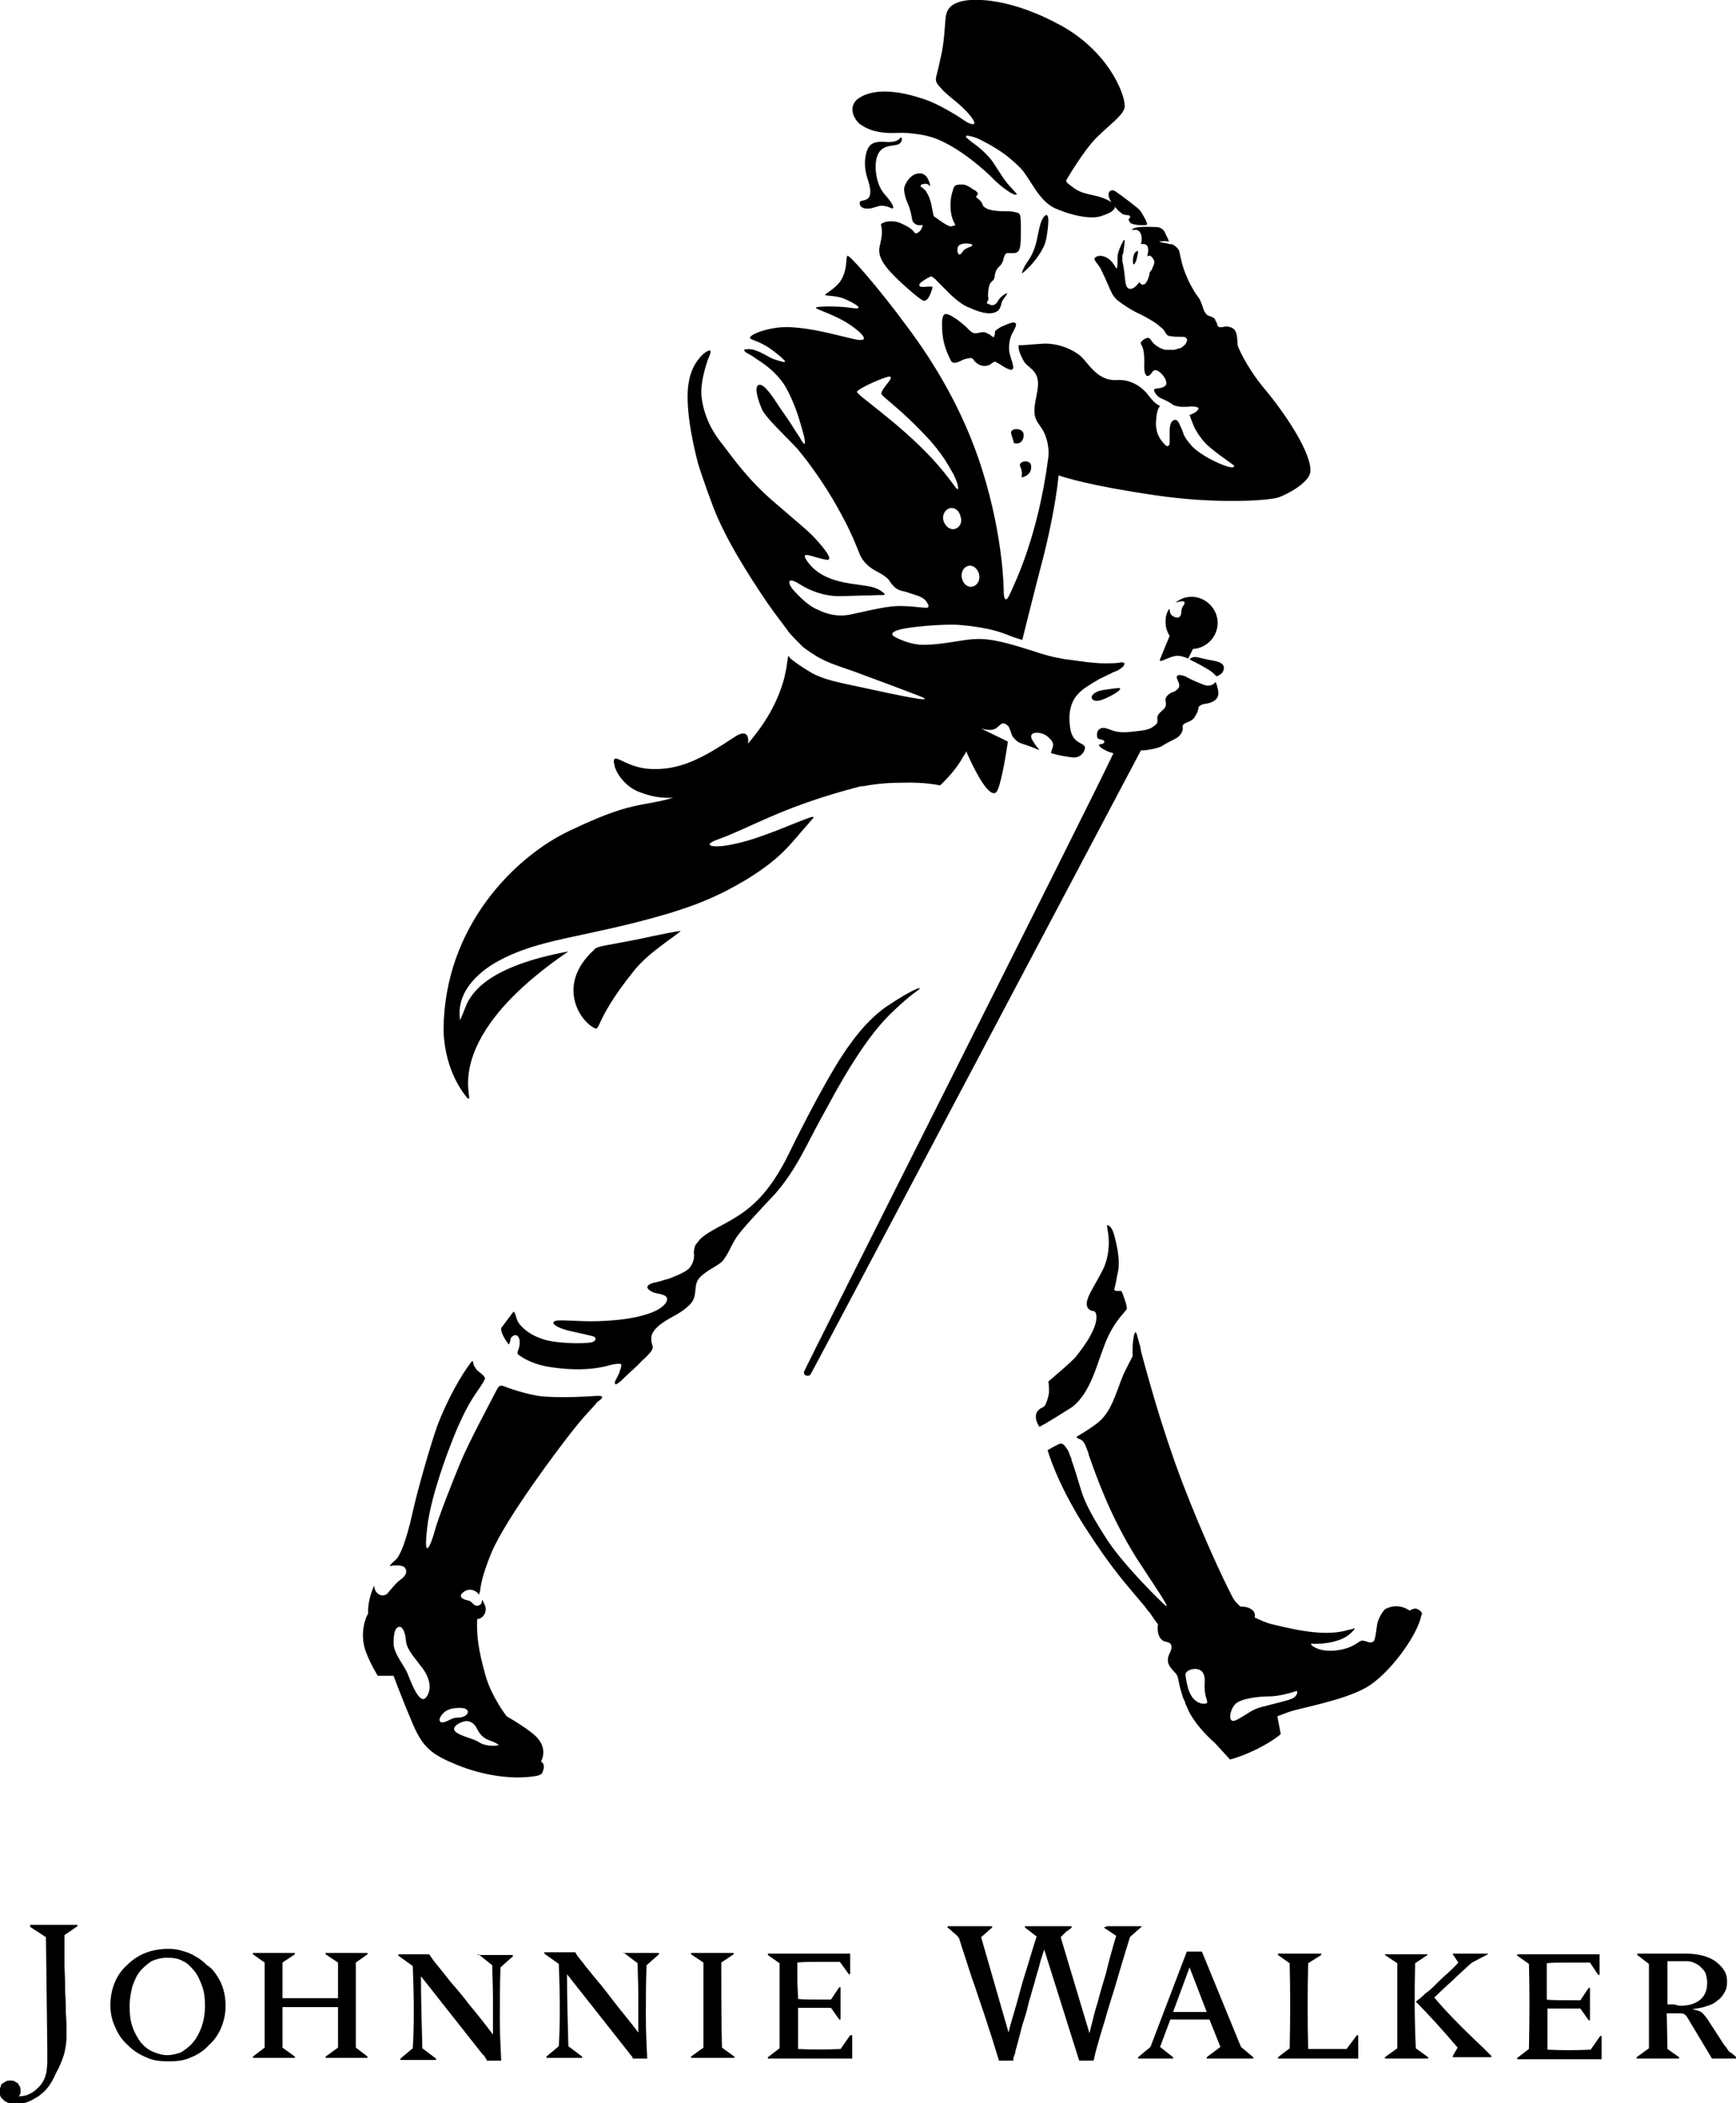 <?xml version="1.0" encoding="utf-8"?>
<!-- Generator: Adobe Illustrator 26.4.1, SVG Export Plug-In . SVG Version: 6.00 Build 0)  -->
<svg version="1.1" id="Layer_2_00000093162286154267352180000008804599108416859550_"
	 xmlns="http://www.w3.org/2000/svg" xmlns:xlink="http://www.w3.org/1999/xlink" x="0px" y="0px" viewBox="0 0 253.2 306.6"
	 style="enable-background:new 0 0 253.2 306.6;" xml:space="preserve">
<g id="word">
	<g>
		<path d="M90.9,284.7h5.2v0.2l-1.8,1.6c-0.1,2.6-0.1,5.1-0.1,7.3c0,2.3,0.1,4.4,0.2,6.3h-2.1c0-0.1-0.1-0.3-0.2-0.4
			c-0.2-0.2-0.3-0.4-0.4-0.5l-9-11.4c0,3.5,0.1,7,0.2,10.5l0,0l2,1.5v0.2h-5.2v-0.2l1.8-1.5c0.2-3.1,0.2-7,0-12l-2.1-1.5v-0.2h4.5
			c0.2,0.4,0.6,0.9,1.1,1.5c0.5,0.7,1.2,1.5,2,2.5c0.8,0.9,1.7,2.1,2.7,3.4c1,1.3,2.2,2.7,3.4,4.3c0-1.9,0-3.7,0-5.4
			c0-1.7-0.1-3.2-0.1-4.7l-2.1-1.6L90.9,284.7L90.9,284.7z M105.2,286.1l1.8-1.2v-0.2h-6.2v0.2l1.8,1.2c0,4.1,0,8.2,0,12.4l-1.8,1.3
			v0.2h6.3v-0.2l-1.8-1.3C105.2,294.5,105.2,290.5,105.2,286.1C105.2,286.1,105.2,286.1,105.2,286.1z M122.6,298.7
			c-2.2,0.1-4.2,0.1-6.2,0c0-2,0-4,0-6c1.2,0,2.7,0,4.8,0l1.2,1.7h0.2v-4.7h-0.2l-1.2,1.8c-2.7,0-4.3,0-4.8-0.1
			c0-0.9-0.1-1.7-0.1-2.6s0-1.7,0-2.7c0.9-0.1,2-0.1,3-0.1s2.1,0,3.2,0l1.3,1.8h0.2v-3h-12v0.2l1.7,1.2c0,3.6,0,7.7,0,12.4l-1.7,1.3
			v0.2h12.3v-3.4H124L122.6,298.7L122.6,298.7z M69.8,284.9l2,1.6c0,1.4,0.1,3,0.1,4.7c0,1.7,0,3.4,0,5.4c-1.2-1.6-2.3-3-3.4-4.3
			c-1-1.3-1.9-2.4-2.8-3.4c-0.8-1-1.4-1.8-2-2.5c-0.5-0.6-0.9-1.2-1.1-1.5h-4.5v0.2l2.1,1.5c0.2,4.9,0.2,8.9,0,12l-1.8,1.5v0.2h5.2
			v-0.2l-2-1.5h0c-0.1-3.6-0.2-7.1-0.2-10.5l9,11.4c0.2,0.1,0.3,0.3,0.4,0.5c0.1,0.1,0.2,0.3,0.2,0.4h2.1c-0.1-2-0.2-4.1-0.2-6.3
			c0-2.2,0-4.7,0.1-7.3l1.8-1.6v-0.2h-5.2L69.8,284.9L69.8,284.9z M161,281c0.3,0.2,0.6,0.4,0.9,0.6c0.3,0.2,0.6,0.4,0.9,0.6
			c-0.6,2-1.1,3.8-1.5,5.5c-0.5,1.6-0.9,3-1.2,4.2c-0.4,1.2-0.6,2.1-0.8,2.9c-0.2,0.7-0.3,1.3-0.4,1.6l-4.2-14
			c0.3-0.3,0.6-0.6,0.8-0.8c0.3-0.2,0.6-0.4,0.8-0.6v-0.2h-6.8v0.2l1.7,1.3c-0.5,1.5-0.9,2.9-1.3,4.2c-0.4,1.3-0.8,2.5-1.1,3.7
			c-0.3,1.1-0.6,2.2-0.9,3.2c-0.3,1-0.6,2-0.8,2.9l-4-13.9l1.6-1.4v-0.2h-6.5v0.2c0.3,0.2,0.5,0.4,0.7,0.6c0.2,0.1,0.3,0.3,0.5,0.4
			c0.1,0.1,0.2,0.2,0.3,0.3c0.1,0.1,0.1,0.2,0.2,0.3c0.2,0.7,0.5,1.6,0.9,2.8c0.4,1.2,0.8,2.6,1.4,4.2c0.5,1.6,1.1,3.2,1.7,5.1
			c0.6,1.8,1.2,3.7,1.8,5.7h2.1c0-0.1,0-0.2,0-0.2c0-0.1,0-0.3,0.1-0.4c0-0.1,0.1-0.3,0.1-0.4c0.1-0.1,0.1-0.2,0.1-0.4
			c0.2-0.7,0.4-1.4,0.6-2.2c0.2-0.8,0.4-1.6,0.7-2.5s0.5-1.7,0.7-2.6c0.3-0.9,0.5-1.8,0.8-2.7c0.2-0.9,0.5-1.7,0.7-2.5
			c0.2-0.9,0.5-1.6,0.7-2.3l5.1,16.2h2.1c0.1-0.3,0.2-1,0.5-2c0.3-1,0.6-2.2,1.1-3.7c0.4-1.5,1-3.3,1.6-5.3c0.6-2.1,1.3-4.4,2.1-7
			c0.4-0.4,0.8-0.7,1.1-1c0.3-0.2,0.4-0.4,0.6-0.5v-0.1h-5L161,281L161,281z M4.4,280.9l2.3,1.5l0.2,16.4c0,0.7,0,1.2,0,1.8
			c0,0.5-0.1,1-0.1,1.4c-0.1,0.4-0.2,0.8-0.4,1.2c-0.2,0.4-0.4,0.7-0.7,1c-0.4,0.4-0.8,0.8-1.3,1c-0.5,0.3-1.1,0.4-1.7,0.4
			c0.1-0.1,0.1-0.1,0.2-0.2c0-0.1,0.1-0.2,0.1-0.3c0-0.1,0-0.2,0-0.4c0-0.1,0-0.3-0.1-0.5c-0.1-0.2-0.2-0.3-0.3-0.5
			c-0.2-0.1-0.3-0.2-0.5-0.3c-0.2-0.1-0.4-0.1-0.6-0.1c-0.2,0-0.4,0-0.6,0.1c-0.2,0.1-0.3,0.2-0.5,0.3c-0.2,0.1-0.3,0.3-0.3,0.5
			c-0.1,0.2-0.2,0.4-0.2,0.6c0,0.4,0.1,0.6,0.2,0.9c0.2,0.3,0.4,0.4,0.6,0.6c0.2,0.1,0.5,0.3,0.8,0.3c0.3,0.1,0.6,0.1,0.9,0.1
			c0.6,0,1.2-0.1,1.7-0.3c0.5-0.2,1-0.5,1.5-0.8c0.5-0.4,0.9-0.7,1.3-1.2c0.4-0.5,0.7-1,1-1.6c0.2-0.5,0.5-1,0.7-1.4
			c0.2-0.5,0.4-0.9,0.6-1.5c0.2-0.5,0.3-1.1,0.4-1.7c0.1-0.6,0.1-1.3,0.1-2.1c0-0.8,0-1.7-0.1-2.6c0-0.9,0-1.9-0.1-3
			c0-1.1,0-2.3-0.1-3.7c0-1.4,0-2.9,0-4.7l1.9-1.3v-0.2H4.4L4.4,280.9L4.4,280.9z M29.4,295.5c0.3-0.9,0.5-1.9,0.5-3.1
			c0-1-0.1-2-0.4-2.8s-0.6-1.6-1.1-2.2c-0.5-0.6-1-1.2-1.7-1.5c-0.7-0.4-1.4-0.5-2.3-0.5s-1.6,0.2-2.3,0.5c-0.6,0.4-1.2,0.9-1.7,1.5
			c-0.5,0.6-0.8,1.4-1.1,2.2c-0.2,0.9-0.4,1.8-0.4,2.8c0,1.1,0.1,2.1,0.4,3c0.3,0.9,0.7,1.6,1.2,2.3c0.5,0.6,1.1,1.1,1.8,1.4
			c0.7,0.3,1.4,0.5,2.1,0.5c0.7,0,1.4-0.2,2-0.4c0.6-0.4,1.2-0.8,1.7-1.4C28.7,297.1,29.1,296.3,29.4,295.5L29.4,295.5L29.4,295.5z
			 M31.7,288.1c0.4,0.6,0.7,1.3,0.9,2c0.2,0.7,0.3,1.5,0.3,2.3c0,1.1-0.2,2.1-0.6,3.1c-0.4,1-1,1.9-1.8,2.6
			c-0.7,0.8-1.6,1.4-2.6,1.8c-1,0.5-2.1,0.6-3.3,0.6s-2.3-0.1-3.3-0.6c-1-0.4-1.9-1-2.7-1.8c-0.8-0.7-1.4-1.6-1.8-2.6
			c-0.5-1-0.7-2.1-0.7-3.2s0.2-2.2,0.6-3.2c0.4-1,1-1.9,1.8-2.6c0.8-0.8,1.7-1.4,2.7-1.8c1-0.4,2.2-0.6,3.4-0.6c0.7,0,1.4,0.1,2,0.3
			c0.7,0.2,1.3,0.4,1.9,0.8c0.6,0.3,1.2,0.8,1.7,1.3C30.9,286.9,31.3,287.5,31.7,288.1L31.7,288.1L31.7,288.1z M47.5,284.9l1.8,1.2
			v5.2c-2.7,0-5.4,0-8.1,0v-5.2l1.8-1.2v-0.2h-6.1v0.2l1.7,1.2v12.4l-1.7,1.3v0.2H43v-0.2l-1.8-1.3v-5.9c2.7,0,5.3,0,8.1,0v5.9
			l-1.8,1.3v0.2h6.1v-0.2l-1.7-1.3c0-3.9,0-8,0-12.4l1.7-1.2v-0.2h-6.1V284.9z M176,293.3l-2.5-6.5l-2.4,6.5H176z M181,298.4
			l1.8,1.5v0.2H176v-0.2l2-1.5l-1.6-4c-1.8,0-3.7,0-5.7,0l-1.5,4l1.9,1.5v0.2H166v-0.2l1.8-1.5l5.3-13.9h2.2L181,298.4L181,298.4z
			 M232,298.8c-2.2,0.1-4.3,0.1-6.3,0c0-2,0-4,0-6c1.1,0,2.7,0,4.8,0l1.2,1.7h0.2v-4.7h-0.2l-1.2,1.8c-2.7,0-4.3,0-4.9-0.1
			c0-0.9,0-1.7,0-2.6c0-0.9,0-1.7,0-2.7c0.9-0.1,1.9-0.1,3-0.1s2.1,0,3.3,0l1.2,1.8h0.2v-3h-12v0.2l1.7,1.2c0.1,3.5,0.1,7.7,0,12.4
			l-1.7,1.3v0.2h12.3v-3.4h-0.2L232,298.8L232,298.8z M245,292.4c1.3,0,2.3-0.3,3-0.9c0.7-0.6,1-1.4,1-2.5c0-0.4-0.1-0.8-0.2-1.2
			c-0.1-0.4-0.4-0.7-0.7-1c-0.3-0.3-0.6-0.5-1.1-0.7c-0.4-0.2-0.9-0.2-1.4-0.2h-0.4c-0.2,0-0.4,0-0.6,0c-0.2,0-0.5,0-0.7,0
			c-0.2,0-0.5,0-0.7,0l0,6.3c0.1,0,0.2,0,0.4,0c0.1,0,0.3,0,0.5,0L245,292.4L245,292.4z M252.9,299.6c0.1,0.1,0.3,0.2,0.3,0.3v0.2
			h-3.5l-3.6-6c-0.1-0.2-0.3-0.4-0.5-0.5c-0.2-0.1-0.4-0.1-0.8-0.1h-0.7c-0.3,0-0.6,0-1,0l0.1,5.2l1.7,1.2v0.2h-6.2v-0.2l1.8-1.3
			v-12.3l-1.7-1.3v-0.2h7.1c0.9,0,1.7,0.1,2.5,0.3c0.7,0.2,1.4,0.5,1.9,0.9c0.5,0.4,0.9,0.8,1.2,1.3c0.3,0.5,0.4,1,0.4,1.6
			s-0.1,1.1-0.4,1.6c-0.3,0.5-0.6,0.9-1.1,1.2c-0.4,0.4-1,0.6-1.6,0.8c-0.6,0.2-1.3,0.3-2,0.4c0.5,0.1,0.9,0.2,1.3,0.4
			c0.3,0.2,0.6,0.6,0.9,1l2.4,3.7c0.1,0.1,0.2,0.3,0.4,0.5c0.1,0.2,0.3,0.4,0.4,0.6C252.6,299.3,252.8,299.5,252.9,299.6
			L252.9,299.6L252.9,299.6z M209.2,291.2c1.3-1.3,2.5-2.3,3.4-3.2c0.9-0.8,1.6-1.5,2.1-1.9l2.3-1.2v-0.1h-5.1v0.1l0.8,1.2
			c-0.5,0.6-1.1,1.1-1.6,1.6c-0.6,0.5-1.1,1-1.6,1.5c-0.5,0.5-1,1-1.6,1.4c-0.5,0.5-1,0.9-1.4,1.2c1.8,1.8,3.8,4,6.1,6.7l-0.7,1.2
			v0.2h5.6v-0.2l-1.2-1.2C212.9,295.3,210.6,292.9,209.2,291.2L209.2,291.2L209.2,291.2z M206.4,286.2l1.8-1.2v-0.1H202v0.1l1.8,1.2
			c0,4.1,0,8.2,0,12.4l-1.8,1.3v0.2h6.3v-0.2l-1.8-1.3C206.3,294.4,206.3,290.3,206.4,286.2L206.4,286.2L206.4,286.2z M196.4,298.7
			h-3c-1,0-1.8,0-2.6,0c-0.1-4.2-0.1-8.3,0-12.5l1.9-1.2v-0.2h-6.3v0.2l1.7,1.2c0.1,4.1,0.1,8.2,0,12.4l-1.7,1.3v0.2h11.7v-3.4h-0.2
			L196.4,298.7L196.4,298.7z"/>
		<g>
			<path d="M144.8,49.1c-0.2-0.1-0.3-0.2-0.4-0.3c-0.2-0.1-0.4-0.2-0.6-0.3c-0.7-0.3-1.4,0.4-2.1-0.1c-0.4-0.3-0.8-0.8-1.2-1.1
				c-0.4-0.3-0.8-0.7-1.2-0.9c-0.3-0.2-1.4-1-1.7-0.4c-0.2,0.4-0.2,0.8-0.2,1.3c0,0.5,0,1.1,0.1,1.6c0.1,1.2,0.6,2.5,1.1,3.5v0
				c0.4,1,1.4,0.2,2,0c0.3-0.1,0.7-0.2,1-0.2c0.2,0,0.4,0.2,0.5,0.4c0.2,0.2,0.5,0.5,0.8,0.6c0.4,0.2,0.9,0.2,1.4,0
				c0.2-0.1,0.4-0.3,0.6-0.4c0.2-0.1,0.2-0.1,0.4,0c0.6,0.3,1.2,0.8,1.8,1c0.2,0.1,0.4,0.2,0.6,0c0.2-0.2,0-0.6,0-0.8
				c-0.2-0.6-0.4-1.2-0.5-1.8c-0.1-1,0.1-2.1,0.6-2.9c0.1-0.2,0.6-1,0.3-1.2c-0.2-0.2-0.8,0-1,0.1c-0.8,0.3-1.3,0.5-1.9,1
				c-0.1,0.1-0.1,0.3-0.1,0.6C145,48.7,145.1,49.3,144.8,49.1 M86.9,203.5c0,0-5.3,0.4-8.4,0c-2.2-0.4-4.2-1.1-4.7-1.3
				c-0.6-0.2-0.9-0.5-1.4,0.5c-0.6,1.2-4,7.5-5.2,10.4c-1.2,2.9-3.3,8.2-3.8,10.1c-0.5,1.9-1.7,4.7-1.1-0.4c0.5-5.1,4-13.9,4.9-15.7
				c1.7-3.7,2.8-4.6,3.5-6c0.2-0.4-0.6-0.9-0.8-1.1c-0.2-0.1-0.4-0.3-0.7-0.8c-0.3-0.5-0.1-1.1-0.5-0.6c-1.4,1.8-3.5,5.5-4.9,9.2
				c-1,2.8-2.9,9.4-3.6,12.6c-0.5,2.3-1,3.9-1.4,5c-0.3,0.8-0.7,1.6-1,1.9c-0.2,0.2-0.6,0.5-0.9,0.9c0,0-0.1,0.1,0,0.1
				c0.8-0.2,1.9-0.1,2.1,0.2c0.4,0.4,0.4,1.1-0.6,1.8c-0.6,0.4-1.2,1.2-1.9,2c-0.6,0.6-1.8,0.2-1.9-1c0-0.1-0.1-0.1-0.1,0
				c-1,2.4-0.8,3.9-0.8,3.9l-0.2,0.4c0,0-1.2,2.4-0.1,5.3c0.7,1.8,1.7,3.4,1.7,3.4l2.3,0c0,0,1.3,3.5,2.8,7c1.5,3.5,2.8,4.5,6.5,6
				c3.9,1.6,7.6,1.9,9.5,1.8c2-0.1,2.8-0.3,2.9-0.7c0.6-1.3-0.2-1.6-0.2-1.6s1-1.6-0.4-3.3c-0.9-1.2-4.6-3.3-4.6-3.3s-2.2-2.8-3.1-6
				c-1-3.6-1.3-5.6-1.2-8.1c0-0.1,0.1-0.1,0.2-0.1c0.8-0.2,1.2-1.1,1-1.8c-0.1-0.3-0.3-0.6-0.4-0.9c-0.1-0.1-0.1,0-0.1,0
				c0,0.3-0.1,0.6-0.4,0.7c-0.8,0.4-0.9-0.6-1.7-0.7c-1-0.2-1.3-0.7-0.6-1.2c0.1-0.1,0.8-0.6,1.6-0.2c0.2,0.1,0.5,0.3,0.6,0.5
				c0,0,0.1,0.1,0.1,0c0-0.1,0-0.2,0.1-0.3c0.1-0.9,0.3-2.4,1.7-5.8c2.2-5.1,9.6-14.9,11.4-17.2c2.4-3.1,3.6-4.1,4-4.7
				C87.8,203.9,88.4,203.4,86.9,203.5 M62.1,247.5c-0.9,1-2.1-2.1-2.6-3.4c-0.5-1.3-2.1-3-2.1-4.6c0-1.7,0.4-2.1,0.4-2.1
				c0.8-0.8,1.3,0.5,1.4,1.7c0.1,1.3,1,2.2,2.2,3.8C62.7,244.5,63.1,246.3,62.1,247.5 M69.4,251.7c0.2,0.4,0.6,1.2,1.2,1.6
				c0.4,0.3,1,0.5,1.3,0.6c0.2,0.1,0.9,0.4,0.8,0.5c-0.1,0.1-0.8,0.1-0.9,0.1c-0.4,0-1.3-0.1-1.9-0.5c-0.9-0.6-2.5-0.8-3.4-1.5
				s0.7-1.6,1.6-1.6C68.9,250.9,69.4,251.7,69.4,251.7 M66.7,250.4c-0.9,0-1.3,0.6-2.2,0.7c-0.4,0-0.7-0.5,0.2-1.4
				c0.9-0.9,2.6-0.7,2.8-0.7C68.8,249.2,68.3,250.4,66.7,250.4 M151.8,32.5c-0.2,0.6-0.4,1.6-0.6,2.6c-0.5,2.1-1.2,2.8-1.7,3.6
				c-0.5,1-0.5,1.2-0.4,1.1c-0.1,0.2,2.1-1.6,3.2-4c0.3-0.7,0.4-1.5,0.5-2.3c0.4-3.1-0.5-2-0.6-1.8
				C151.9,32.1,151.8,32.5,151.8,32.5 M160.9,196.6c1.3-3.7,3-5.1,3.4-5.7c0.2-0.3-0.3-1.6-0.6-2.4c-0.1-0.2-0.1-0.3-0.2-0.3
				c0,0-0.4,0-0.4,0c-0.2,0-0.5,0-0.6-0.2c0.3-1,0.4-2,0.6-2.8c0.2-1.2,0-2.9-0.5-4.8c-0.3-1.2-0.6-1.6-1-1.8
				c-0.3-0.1,0,0.6,0.1,1.9s-0.1,3.2-0.9,4.7c-0.8,1.6-1.8,3.1-2.1,4c-0.4,0.9-0.2,1.7,0.6,1.9c0,0,0,0,0,0c0.3,0,0.5,0.1,0.6,0.6
				c0.1,0.8-0.1,2.5-3,6.1c-0.8,0.9-2.5,2.3-4,3.6c0.1,0.4,0.1,0.9,0.1,1.6c-0.1,0.8-0.5,1.9-0.7,2c-0.2,0.2-0.3,0.2-0.5,0.3
				c-1.5,0.9-0.2,2.7-0.2,2.7s0.9-0.4,4.8-2.9C159,203.1,160,198.9,160.9,196.6 M206.5,234.5c-0.5,0-0.9,0.3-0.9,0.3
				s-1.6-1.3-3.6-0.2c-0.3,0.3-0.8,1-1.1,2c-0.2,1.1-0.3,2.6-0.6,2.7c-0.1,0.1-0.3,0.2-0.7,0.1c-1.3-0.5-1.1-0.1-2.1,0.4
				c-1.1,0.7-4.2,1.4-6,0.2c-0.1,0-0.4-0.4-0.2-0.4c0.5,0.1,4,0.1,5.7-1.5c0.3-0.3,0.4-0.4,0.5-0.5c0-0.1,0.2-0.3-0.1-0.2
				c-0.1,0.1-0.3,0.1-0.7,0.2c-3,0.9-6.6,0.3-11.1-0.8c-0.9-0.2-1.7-0.6-2.6-1c0.1-0.4,0-0.9-0.5-1.2c-0.4-0.3-1-0.4-1.6-0.4
				c-0.4-0.4-0.8-0.7-1.2-1.5c-1.4-2.7-4.3-8.9-7.3-16.7c-3.1-8.2-5.1-15.8-5.9-18.7l0,0c0,0-0.1-0.4-0.2-1c0-0.2-0.1-0.3-0.1-0.3
				l0,0c-0.1-0.5-0.3-1.1-0.4-1.5c0-0.1-0.1-0.2-0.1-0.2c-0.3-0.5-0.6,1.7-0.5,3.4c-0.4,0.8-0.9,1.7-1.4,2.8c-1.1,2.7-1.7,5.4-3.8,7
				c-1.6,1.2-2.6,1.7-2.9,1.9c-0.2,0.2,0.1,0.3,0.4,0.4c0.2,0.1,0.4,0.2,0.6,0.5c0.2,0.3,0.4,0.9,0.6,1.4c0,0.1,0.1,0.2,0.1,0.4
				c1.1,3.1,3.1,8.9,7,15.1c2.4,3.7,5.4,8,4,6.7c-2.7-2.6-6.4-6.5-8.3-9.4c-3-4.6-3.5-6.3-3.8-7.2c-0.6-2-1.1-3.6-1.4-4.4
				c0-0.1-0.1-0.5-0.2-0.6c-0.1-0.3-0.2-0.6-0.3-0.8c-0.5-0.8-0.8-1.2-1.3-1c-0.5,0.2-1.7,0.9-1.7,0.9s1.2,4.5,5.3,11
				c4.1,6.4,6.2,8.6,8.8,11.7c0.3,0.4,0.5,0.7,0.8,1c0.4,0.6,0.8,1.2,1.2,1.7c-0.1,0.5-0.1,1.5,0.4,2.1c0.2,0.2,0.3,0.3,0.6,0.4
				c0.3,0.1,1.4,0.1,0.8,1.5c-0.1,0.2-0.2,0.4-0.3,0.7c-0.1,0.4-0.1,0.8,0.1,1.2c0.3,0.7,1.1,1.2,1.2,1.6c0.2,0.4,0.2,1.2,0.7,2.7
				c0.1,0.4,0.2,0.7,0.4,1c0.1,0.5,0.4,1,0.6,1.5c1.3,2.5,3.8,4.6,3.8,4.6l2.2,2.4c0,0,1.4-0.3,3.9-1.5c2.4-1.2,3.5-2.2,3.5-2.2
				l-0.5-2.6l1.6-0.6c1.6-0.6,7.7-1.6,11.2-3.5s7.7-7.8,8.2-10.6C207.7,235,206.7,234.5,206.5,234.5 M176,248.3
				c-0.4,0.2-1.8,0.1-2.5-1.6c-0.3-0.6-0.5-1.8-0.6-2.5c-0.1-0.7,1.4-1.2,2.2-0.7c0.8,0.5,0.6,1.9,0.6,1.9
				C175.6,247.5,176.3,248,176,248.3 M188.5,247.6c-0.9,0.4-2.9,0.8-3.9,1.1c-1.9,0.4-2.2,0.9-4,1.9c-1.8,1.1-1.2-1.5-0.4-2.2
				c0.8-0.8,3.4-1.1,4.9-1.1s3.5-0.6,4-0.8C189.3,246.5,189.3,247.2,188.5,247.6 M171.8,95.6c0.6,0,1.5,0.4,1.5,0.4l0.7-1.4
				c2-0.1,3.6-1.8,3.6-3.8s-1.7-3.8-3.8-3.8c-0.9,0-1.6,0.3-2.3,0.8c-0.1,0.1-0.1,0.1,0.1,0c0.4-0.1,0.9-0.2,1.1-0.1l0,0
				c0.3,0.4-0.4,0.6-0.4,1.5c0,0.3-0.1,0.7-0.4,0.8c-0.3,0.1-0.8-0.1-1-0.3c-0.2-0.2-0.3-0.5-0.3-0.8c0-0.2-0.1-0.1-0.1-0.1
				c-0.4,0.6-0.5,1.2-0.5,1.9s0.2,1.4,0.6,2c-0.5,1.2-1.3,3.1-1.4,3.4C168.9,96.9,170.5,95.6,171.8,95.6 M176.8,98
				c0.2,0.2,0.5,0.4,0.6,0.6c0.6-0.2,1-0.5,1.1-1.1c0.1-0.6-0.4-1-1.6-1.2s-1.8-0.4-2.3-0.5c-0.5-0.1-0.9,0.1-1.1,0.3
				c0.1,0.1,0.2,0.1,0.3,0.2C174.1,96.4,176.2,97.5,176.8,98 M129.1,148.6c1.5-1.6,3.7-3.5,4.6-4.1c1.3-0.9-0.2-0.6-4.5,2.3
				c-1.4,1-3.2,2.6-5.2,5.4c-2.8,3.7-7.4,12.8-8.9,15.9c-1.2,2.5-3,5.5-5.4,7.6c-2.6,2.3-5.6,3.3-7.2,4.6c-0.2,0.2-0.4,0.3-0.5,0.5
				c-0.2,0.2-0.3,0.4-0.5,0.6c-0.2,0.3-0.3,0.9-0.3,1.2c0.1,0.7,0,1.4-0.6,2.2c-0.3,0.4-1.2,0.9-3,1.6c-0.1,0-0.3,0.1-0.4,0.1
				c-0.3,0.1-1.3,0.4-1.4,0.4c-1.2,0.2-1.9,0.7-0.9,1.3c0.3,0.2,0.6,0.3,1.2,0.4c0.9,0.2,1.2,0.4,1.2,0.8c0,0.5-0.7,1.5-3,2.2
				c-3.7,1.2-9.1,1-9.1,1c-2.7-0.1-4-0.2-4.3,0c-0.4,0.2-0.2,0.7,1.4,1.2c0.9,0.3,3.1,0.7,4.2,1c0.6,0.2,0.4,0.8-0.3,0.9
				c-1.2,0.2-5,0.2-7.1-0.5c0,0-0.8-0.3-1.2-0.5c-1.2-0.6-2.1-1.5-2.4-2.1c-0.2-0.4-0.3-1.2-0.6-1.4l-1.8,2.4c0,0-0.2,0.7,1.1,2.4
				c0.2-0.2,0.2-0.6,0.3-0.9c0.2-0.4,0.8-0.7,1.1-0.2c0.3,0.4,0.2,1.1,0.1,1.6c-0.1,0.3-0.2,0.4-0.2,0.7c0,0.1,0,0.1,0,0.2
				c0.9,0.7,2.2,1.4,4.2,1.8c5.2,0.9,8.3,0.1,9.3-0.2c0.3-0.1,1.5-0.3,1.6-0.1c0.1,0.3-0.2,0.9-0.3,1.3c-0.3,0.6-0.4,0.8-0.6,1.2
				c-0.1,0.4,0.1,0.4,0.2,0.4c0.5-0.3,0.8-0.6,1.3-1.1c0.4-0.4,1.9-1.7,2.2-2.1c1.2-1.1,1.9-1.8,1.8-2.3c0-0.1-0.1-0.2-0.1-0.4
				c-0.1-0.2-0.1-0.4-0.1-0.6c-0.1-0.8,0.4-1.6,1.7-2.5c1.3-0.9,2.6-1.3,3.9-2.6c1.3-1.3,0.4-2.7,1.4-3.9c1.1-1.2,2.9-1.8,3.5-2.6
				c1-1.4,0.9-1.7,1.9-3.3c0.7-1.1,3.8-4.4,5.6-6.3c3.4-3.9,4.6-7.3,7.6-12.6C123.7,155.7,126.5,151.4,129.1,148.6 M86.8,138.3
				c-0.1,0.1-0.2,0.2-0.3,0.3c-5.2,4.9-2.1,9.9-0.1,11.1c1.4,0.9-0.1-0.5,6-8.1c2.1-2.7,6.1-5.1,6.9-5.9c-0.8,0.1-2.9,0.5-6.1,1.2
				C88.7,137.8,87.3,137.9,86.8,138.3 M169.4,108.8c1.1-0.7,1.5-0.8,2.2-1.2c0.5-0.3,1-1,0.9-1.5c-0.1-0.5,0.2-0.6,0.9-0.9
				c0.7-0.3,0.8-0.6,1.1-1.1s0.3-1,0.3-1s0.2-0.4,1-0.5c0.8-0.1,1.9-0.5,1.9-1.5c0-0.7-0.3-1.5-0.4-1.7l0-0.1v0c0,0,0,0,0,0.1
				c-0.2,0.3-0.8,0.8-1.8,0.4c-1.3-0.5-2.1-0.9-2.6-1.2c-0.8-0.3-1.5-0.3-1.2,0.4s0.5,1.1,0,1.5c-0.2,0.2-0.5,0.4-0.7,0.4
				c-0.9,0.4-1.1,1-1,1.3s0.1,0.9-0.3,1.2c-0.4,0.4-1,0.8-0.9,1.4s-0.1,0.8-0.7,1.2c-0.6,0.4-1.3,0.5-3.3,0.7
				c-2.1,0.2-2.6-0.3-3.4-0.5c-0.8-0.3-1.4,0.2-1.4,0.8s0,0.7,0.6,0.8c0.6,0.1,0.7,0.6-0.1,0.7s0.8,1,1.5,1.2c0.1,0,0.3,0.1,0.4,0.1
				c-3.4,7.3-44.8,89.3-45.1,90.1c-0.1,0.3,0,0.5,0.2,0.6c0.2,0.1,0.5,0.1,0.7-0.1c0.4-0.6,48.2-91,48.2-91
				C167.3,109.4,168.8,109.1,169.4,108.8 M68.1,160c1.8,1.5-5.3-7.6,14.8-21.3c-11.9,2.2-14,6.1-14.8,7.6c-0.3,0.7-0.8,2.1-1,2.4
				c-0.7-4.6,3.6-7.5,5.4-8.5c6.3-3.5,12.6-3.4,24.9-7c0.7-0.2,3.4-1.1,3.9-1.3c3.1-1.2,4.9-2.1,7.6-3.7c5.2-3.2,6.4-5.2,8.8-7.9
				c0.3-0.3,0.5-0.6,0.8-0.9c0.5-0.6-0.4-0.2-1,0c-1.6,0.6-3.9,1.6-5.9,2.3c-1.9,0.7-3.3,1.1-4.8,1.4c-2.7,0.6-4.8,0.2-1.9-0.8
				c4.4-1.6,8.8-4.4,18.5-7.1c0.5-0.1,1-0.3,1.5-0.4c0.3-0.1,0.7-0.2,1.1-0.2c2.1-0.4,4-0.5,5.7-0.5c3.4-0.1,5.4,0.4,5.4,0.4
				s1.9-1.7,3.1-3.7c0.2-0.3,0.3-0.6,0.5-0.8c0.1-0.2,0.2-0.3,0.2-0.5c0,0.1,0.1,0.1,0.1,0.2c0.7,1.6,3.1,6.8,4.3,5.8
				c0.6-0.6,1.4-5.2,1.7-7.4c-1.7-0.8-4.1-2-3.9-1.9c0.4,0.1,1.7,0.5,2.4-0.2c0,0,0.1-0.1,0.1-0.1c0.2-0.2,0.4-0.3,0.5-0.4
				c0.3-0.1,0.6,0,0.9,0.3c0,0,0.1,0.1,0.1,0.1c0.1,0.2,0.2,0.4,0.3,0.7c0.1,0.3,0.2,0.7,0.4,0.9c0.9,1,0.6,0.6,3.2,1.6
				c0.2,0.1,0.4,0.2,0.6,0.2c-0.3-0.3-0.6-0.7-0.9-1.2c-1.1-1.6,1.1-1.5,2-0.8c1.5,1.2,0.7,1.6,0.6,2.5c1.4,0.4,2.3,0.5,3,0.6
				c1.3,0.2,1.8-0.8,1.9-1.1c0.4-1.2-1.7-0.5-2.1-3.1c-0.4-2.7,0.2-4.5,2-5.8c0,0,0.8-0.6,2.4-1.5c0.5-0.2,1.2-0.6,1.5-0.7
				c0.3-0.2,0.6-0.3,0.9-0.4c0.6-0.3,0.8-0.6,0.9-0.6c0.2-0.3,0.3-0.5,0.1-0.6c-0.1,0-0.3-0.1-0.6,0c-0.5,0.1-1.3,0.1-2.3,0.1
				c-0.8,0-1.7-0.1-2.7-0.2c-0.4-0.1-0.9-0.1-1.4-0.2c-0.6-0.1-0.8-0.1-1.6-0.2c-1.5-0.3-1.7-0.3-3.4-0.8c-2.2-0.7-4.6-1.5-6.7-1.9
				c-0.1,0-0.5-0.1-0.6-0.1c-1.8-0.3-3.3-0.1-5.1,0.2c-1.9,0.3-3.3,0.5-4.9,0.5c-0.8,0-1.8-0.2-2.6-0.5c-1.1-0.4-1.6-0.7-1.7-0.8
				c0,0-1.1-0.7,2.4-1.2c3-0.4,6-0.5,7.2-0.4c3.6,0.3,5.5,0.9,6.1,1.1c0.8,0.3,1.1,0.4,1.6,0.6c0.5,0.2,0.6,0.2,0.9,0.3
				c0.2,0.1,0.4,0.1,0.6,0.2c0.6-2.4,2.1-8.4,3-11.8c0.8-3.1,1.9-8.1,2.3-12.2c0.9,0.3,4.5,1.5,14.1,2.9c8.7,1.3,16.6,0.8,18,0.3
				s4.3-2.1,4.6-3.6c0.4-2.5-3.5-8.5-6.9-12.5c-1.8-2.2-3.1-4.6-3.6-5.8c-0.1-0.2-0.1-0.5-0.1-0.6c-0.1-1.3-0.1-2.3-1.6-2.4
				c-0.3,0-0.6,0.1-0.8,0.1c-0.3,0-0.5,0-0.6-0.5c0-0.1-0.1-0.2-0.1-0.3c0,0,0-0.1-0.1-0.1c-0.1-0.4-0.3-0.5-0.6-0.6
				c-0.1-0.1-0.3-0.1-0.5-0.2c-0.2-0.1-0.5-0.4-0.7-1c-0.1-0.4-0.4-1.1-0.4-1.1c-0.2-0.5-0.6-0.9-0.9-1.4c-0.3-0.5-0.7-1.2-1-1.9
				c-0.9-2-1-3.2-1.2-4c-0.2-0.5-0.8-0.9-1.1-1c-0.2,0-0.4,0-0.6-0.1c-0.8-0.1-1.4-0.3-1.2-0.3c0.2,0,0.8-0.1,1.4,0
				c-0.1-0.3-0.3-0.7-0.5-1.1c-0.3-0.8-0.9-1-1.4-1c-0.5,0-3.2-0.2-3.5,0.4c0,0,0,0.1-0.1,0.1c0.1-0.1,0.3-0.1,0.6-0.1
				c0.5,0,0.8,0.4,0.9,1c0.1,0.6-0.1,1.1-0.1,1.1s0.8-0.2,1,0.4c0.2,0.6-0.1,1.4-0.1,1.4s0.4-0.4,0.8,0.2c0.1,0.1,0.1,0.2,0.2,0.3
				c0.1,0.3,0.1,0.5-0.1,0.9c-0.1,0.2-0.1,0.3-0.2,0.5c-0.1,0.2-0.2,0.2-0.3,0.4c-0.1,0.2,0,0.3-0.1,0.5c-0.1,0.3-0.2,0.7-0.5,1.1
				c-0.1,0.1-0.3,0.2-0.4,0.2c-0.4,0-0.5-0.4-0.5-0.4s-0.6,0.9-1.2,1c-0.5,0.1-0.7-0.3-0.8-0.7c-0.1-0.3-0.2-2.2-0.5-3.3
				c0-0.2,0-0.4,0-0.8c0,0,0-0.2,0.1-0.3c0,0,0.1-0.4,0.1-0.7c0.1-0.6,0.2-1.3,0.1-1.3c0,0,0,0-0.1,0c0,0-0.8,1.4-0.9,2.3
				c0,0.3,0,0.5,0,0.7c0,0.2,0,1-0.1,1.1c0,0-0.1,0-0.1,0c-0.2-0.3-0.4-0.7-0.7-1c-0.5-0.6-1.6-1.1-2.3-0.6
				c-0.5,0.3,0.3,0.9,0.7,1.6c0.4,0.8,0.8,1.7,1.2,2.6c0.4,0.9,0.5,1.3,1.2,2c0.7,0.6,2.4,1.7,3.4,2.1c1,0.5,2.4,1.3,3,1.9
				c0.1,0.1,0.3,0.2,0.5,0.5c0.2,0.3,0.3,0.5,0.4,0.6c0.1,0.1,0.3,0.2,0.5,0.2c0.5,0.1,1.1,0.1,1.6,0.1c0.3,0,0.5,0,0.6,0.1
				c0.4,0.2,0.2,0.6,0.1,0.8c-0.1,0.2-0.3,0.4-0.6,0.6c-0.1,0.1-0.3,0.2-0.5,0.2c-0.2,0.1-0.4,0.1-0.6,0.2c-0.4,0-0.7,0-1,0
				c-0.1,0-0.1,0-0.2,0c-0.3,0-0.5-0.1-0.7-0.2c-0.1,0-0.3-0.1-0.4-0.2c-0.6-0.3-1-0.8-1.1-1c0,0,0-0.1-0.1-0.1
				c-0.1-0.2-0.3-0.3-0.6-0.2c-0.3,0.1-0.9,0.5-0.8,0.8c0,0.1,0,0.1,0.1,0.2c0.4,0.7,0.4,1.8,0.4,2.8c-0.1,1,0.2,2.6,1.2,1.1
				c0.6-1,2.7,1.5,1.8,2.1c-0.9,0.6-2,0-1.4,1c0.6,1,1.3,0.7,2.7,1.8c0,0,0,0,0.1,0c0.1,0,0.2,0.1,0.3,0.1c0.2,0,0.4,0.1,0.6,0.1
				c0.1,0,0.2,0,0.2,0c0.2,0,0.5,0,0.8,0c0.8-0.1,1.3,0,1.5,0.1c0.2,0.1,0.1,0.3-0.2,0.6c-0.4,0.3-1,0.5-1,0.5s0.5,1.4,0.8,2
				c0.2,0.3,0.5,0.9,0.7,1.1c0.8,1.2,1.7,1.9,4.9,4.2c0.3,0.2,0,0.5-0.9,0.2c-1.3-0.4-3.8-1.6-5.1-2.9c-0.1-0.1-0.4-0.5-0.5-0.6
				c-0.4-0.5-0.7-0.9-0.9-1.6c-0.1-0.3-0.3-0.7-0.4-0.9c-0.1-0.3-0.3-0.6-0.4-0.7c-0.3-0.2-1-0.2-1.1,1.3c0,0.4,0,1,0,1.5
				c0,0.2,0,0.3,0,0.4c0,0.6-0.4,0.7-0.7,0.3c-0.7-0.7-1.2-1.5-1.3-2.8c0-0.1,0-0.4,0-0.5c0.1-1.1,0.2-1.9,0.6-2.3
				c-0.5-0.3-0.8-0.4-1.8-1.7c-1.3-1.6-3-2.2-4.5-2.1c-2.8,0.2-4.1-2.4-5.3-3.5c-0.9-0.8-3.1-1.9-5.4-1.8c-1.9,0.1-3.3,0.3-3.6,0.2
				c0,0-0.3,0.5,0.7,2.3c0.5,1,2.2,1.3,2.1,3.5c-0.1,2.1-1.2,4,0.1,5.7c0.1,0.1,0.1,0.2,0.2,0.3c0.8,1,1.4,2.8,1.2,4.6
				c-1.5,11.5-4.8,18.1-5.6,19.9c-0.8,1.8-0.9-0.1-0.9-0.1s0.1-7.8-3.2-18.2c-2.7-8.5-7-15.5-10.9-20.7c-4.2-5.7-8.5-10.6-8.7-10.3
				c-0.3,0.3,0.1,2.1-1.1,3.8c-0.6,0.8-1.7,1.5-2.1,1.8c-0.4,0.3,1.3,0.1,2.6,0.6c1.7,0.7,3.3,1.7,1.3,1.4c-1.9-0.3-5.5-0.3-5.3,0
				c0.3,0.3,3.1,1.1,5.2,2.6c1.3,0.9,3.2,2.6,0.2,1.9s-5.7-1.5-9-1.7c-3.3-0.2-6.7,1.3-5.9,1.7c0,0,0.1,0,0.2,0.1l0,0h0
				c0.2,0.1,1.2,0.4,2.3,1.1s2.6,2,2.5,2.1c0,0.1-0.2,0.1-0.5,0c-0.3-0.1-0.8-0.2-1.3-0.4c-1.1-0.5-2.4-1.5-3.7-1.4h0
				c-0.7,0-0.5,0.3,0,0.6c0.4,0.2,0.9,0.5,1.3,0.8c0.9,0.6,2.7,1.7,4.1,3.8c0.8,1.3,1.6,3.2,2.1,4.8c0.3,1,0.6,2,0.8,2.8
				c0.2,1.1,0.1,1.2-0.2,0.8c-0.2-0.2-0.4-0.7-0.7-1.1c-0.2-0.3-0.6-0.9-0.9-1.4c-0.5-0.8-1.1-1.6-1.7-2.5c-1-1.5-2.3-3.6-3.1-3.4
				s-0.1,2.4,0.5,3.7c0.7,1.3,3.3,3.7,4.6,5.1c0.3,0.3,0.6,0.6,0.8,0.9c0.2,0.2,0.3,0.4,0.5,0.6c1.5,1.9,3.5,4.8,4.9,7.3
				c1.8,3.2,2.4,4.6,3.4,7.1c0.2,0.5,0.8,1.6,2.3,2.4c2.3,1.2,1.9,1.5,2.5,2.1c0.5,0.6,1,0.8,2,1c0.3,0.1,1.2,0.4,1.2,0.4
				c1.4,0.4,1.7,0.9,1.9,1.3c0.2,0.3,0.2,0.6-0.2,0.6c-0.4,0-1.2-0.1-2.3-0.2c-1.7-0.1-2.7-0.1-5.1,0.4c-0.6,0.1-3.2,0.7-3.7,0.8
				c-1.6,0.3-3.1,0.1-4.9-0.8c-1.2-0.5-2.6-1.9-3.3-2.7c0,0,0,0,0,0c-0.8-0.8-1.3-2.3,0.9-0.9c1.4,0.9,3.3,1.6,5.2,1.7
				c0.3,0,0.5,0,0.8,0c1,0,2.8-0.1,4.2-0.1c1.4-0.1,2.1,0,2.1-0.1c0.1-0.1-0.1-0.3-0.3-0.4c-0.5-0.4-1.1-0.7-2.4-0.9
				c-2.4-0.4-6.6-0.5-8.7-3.8c-0.9-1.4,1.1-0.3,2.9,0c1.3,0.2-0.5-1.9-1.6-3.1c-1-1.1-2.4-2.2-6.1-5.4c-3.7-3.2-5.8-6.2-7.4-8.3
				c-1.9-2.3-2.9-4.8-3.1-7.3c-0.1-1.8,0.6-4.1,1-5.2c0.2-0.5,0.6-1.3,0.1-1.2c-0.5,0.2-1.1,0.6-1.9,1.8c0,0-0.7,1-1,2.6
				c-0.7,3.3,0.5,9,1.3,12c0,0.1,0.9,2.9,2.3,6.6c0.9,2.3,2.4,5.2,3.8,7.5c1.1,1.9,2.8,4.5,4.1,6.4c1.1,1.6,3,4,3,4.1
				c0.5,0.6,1.6,1.7,2.1,2.2c0.5,0.4,1.8,1.3,2.6,1.7c1.4,0.8,4.2,1.6,5.7,2.2c2.2,0.8,7.8,2.9,8.8,3.3c2.9,1.2-3.9-0.3-9-1.4
				c-2.8-0.6-5-1-6.8-2c-1.4-0.8-2.8-1.8-3.2-2.2c0,0-0.1-0.1-0.1-0.2c-0.1-0.1-0.2,0-0.2,0.3c0,0.2-0.1,0.5-0.2,1.4
				c-0.1,0.5-0.2,0.9-0.3,1.4c-0.8,3-2.3,6.1-5.3,9.6c0.2-1.3-0.4-2-1.9-1c-5.1,3.4-8.2,4.9-12.4,4.7c-3.2-0.2-4.9-2-5.2-1.4
				c-0.1,0.1-0.1,0.5,0,0.7c0.1,1.1,1.5,3.2,3.5,4c1.5,0.6,3.1,1,5.1,0.9c-4.9,1.4-5.9,0.4-15.1,4.8c-7.7,3.6-18.4,13.8-18.4,29.2
				C64.9,156.3,67.8,159.6,68.1,160 M139.3,77.1c-0.7,0.2-1.4-0.3-1.7-1.2c-0.2-0.8,0.2-1.6,0.9-1.8c0.7-0.2,1.4,0.3,1.6,1.2
				C140.4,76.1,140,76.9,139.3,77.1 M142.8,83.7c0.2,0.8-0.2,1.6-0.9,1.8c-0.7,0.2-1.4-0.3-1.6-1.2c-0.2-0.8,0.2-1.6,0.9-1.8
				S142.6,82.9,142.8,83.7 M125,57.1c0.2-0.5,4.1-2.2,4.7-2.2c1,0-1.5,2-1.1,2.6c0.2,0.4,2.9,2.3,6.2,5.8c2.9,3,3.8,5.1,4.3,5.9
				c0.3,0.6,0.8,1.8,0.6,2.1c-0.1,0.3-1.2-1.7-3.7-4.4C131,61.5,124.8,57.5,125,57.1 M165.8,37.7c0.1-0.5,0.3-1.1,0.1-1.1
				c0,0-0.3,0-0.5,0.5c-0.2,0.5-0.2,1.2-0.1,1.4C165.4,38.7,165.7,38.2,165.8,37.7"/>
			<path d="M148.7,31.2c0,0-0.1-0.1-0.1-0.1c-0.4-0.2-1.2-0.3-1.5-0.3c-0.1,0-0.3,0-0.4,0c-1.6,0-2.4-0.2-2.8-0.4
				c-0.1-0.1-0.2-0.1-0.3-0.2c-0.2-0.1-0.2-0.2-0.3-0.4c0-0.1-0.1-0.2-0.2-0.4c0,0-0.1-0.1-0.1-0.1c0,0,0,0,0,0
				c-0.2-0.2-0.4-0.4-0.6-0.5l0,0l0,0v0c0-0.1,0-0.1,0-0.2c0-0.1,0-0.1,0.1-0.1c0,0,0.1-0.1,0.1-0.1c0,0,0-0.1,0-0.1
				c0-0.1,0-0.2-0.1-0.3c-0.1-0.1-0.2-0.2-0.4-0.3c-0.2-0.1-0.5-0.3-0.6-0.4c-0.2-0.1-0.6-0.3-0.6-0.3c-0.2-0.1-0.6-0.1-0.6-0.1
				c-0.5,0-0.9,0-1.1,0.3c-0.1,0.1-0.2,0.4-0.2,0.5c-0.2,0.5-0.3,1.2-0.3,1.2c-0.3,2.5,0.5,3.6,0.6,3.8c0,0,0,0.1,0,0.1
				c0,0.1-0.2,0.1-0.6,0.2c-0.6,0-2.2-1.3-2.4-1.4c0,0-0.1-0.1-0.1-0.1c-0.1-0.2-0.1-0.5-0.3-1.3c0-0.2-0.2-1.1-0.5-1.7
				c-0.2-0.4-0.3-0.6-0.5-0.8c-0.1-0.1-0.1-0.1-0.2-0.2c-0.1-0.1-0.3-0.2-0.4-0.3c0,0-0.1-0.1,0-0.1c0,0,0,0,0-0.1
				c0.2-0.2,0.5-0.2,0.8-0.2c0.2,0,0.4,0.2,0.5,0.3c0,0,0.1,0,0.1,0.1c0,0,0,0,0,0v0c-0.1-0.6-0.3-1.1-0.6-1.5c0,0,0,0,0,0
				c0,0,0,0,0,0c-0.2-0.2-0.4-0.3-0.6-0.4c-1.3-0.2-2.1,0.8-2.5,1.7c-0.1,0.3-0.2,0.6-0.1,0.9c0.1,0.9,0.3,1.3,0.6,2
				c0.3,0.8,0.4,1.3,0.5,1.9c0.1,0.6,0.3,0.7,0.3,0.7c0.5,0.5,1.1,0.3,1.2,0.3h0c0.1,0,0.1,0.1,0,0.3c-0.1,0.4-0.6,1-1,0.9
				c-0.1,0-0.1-0.1-0.2-0.2c-0.2-0.3-0.7-0.7-1.8-1.2c-1.2-0.6-2.5-0.3-2.9,0c-0.2,0.1-0.1,0,0,0.7c0.1,1-0.1,1.6-0.2,2.2
				c-0.3,1.1-0.1,1.4-0.1,1.6c0.3,1.2,1.3,2.3,2.3,3.3c1.3,1.3,3.4,3.1,4,3.4c0.8,0.4,1.4-1.7,1.4-1.9c0-0.1,0-0.1-0.1-0.1
				c-0.3-0.1-1.1,0.1-1.6,0c-0.2,0-0.3-0.3-0.1-0.5c0,0,0,0,0,0c0.5-0.5,1.5-1,1.6-1c0,0,0.1,0,0.1,0c0.1,0.1,0.7,0.5,0.7,0.6
				c0.4,0.4,1,1,1.8,1.8c0,0,0.1,0.1,0.1,0.1c0.2,0.2,1.4,1.4,2.7,2c0,0,0,0,0.1,0c1,0.5,3,1.3,4.1,0.6c0.5-0.3,0.6-0.9,0.7-1.3
				s0.7-1,0.8-1.3c0.1-0.2-0.9,0.3-1.3,1c-0.1,0.2-0.4,0.7-0.9,0.7c-0.2,0-0.5-0.2-0.8-0.3c0.1-0.1,0.1-0.3,0.2-0.4
				c0.1-0.3,0.1-0.4,0-0.6c0-0.1,0-1.5,0.4-2c0.2-0.2,0.4-0.4,0.4-0.4s0.2-0.3,0.2-0.7c0.1-0.5,0.2-0.7,0.4-1
				c0.1-0.1,0.2-0.2,0.4-0.4c0.1-0.1,0.3-0.4,0.4-0.7c0.1-0.5,0.3-1.1,0.6-1.1c0.2,0,0.4,0,1,0c0.3,0,0.7-0.2,0.8-0.6
				c0.1-0.4,0.2-0.7,0.2-2.3S148.9,31.5,148.7,31.2 M140.8,36.3c-0.5,0.3-0.5,0.8-0.9,0.8c0,0-0.1,0-0.1-0.1
				c-0.2-0.1-0.3-1.1,0.2-1.3c0.7-0.4,1.7-0.1,1.7-0.1c0,0,0,0,0,0C142.1,35.9,141.3,36,140.8,36.3"/>
			<path d="M163.1,100.3c0,0-1.9,0.2-2.7,0.4c-0.7,0.2-1.4,0.7-1.1,1.2c0.3,0.4,1,0.4,2.4-0.3C163.1,100.9,163.8,100.3,163.1,100.3"
				/>
			<path d="M150.4,68.1c0.1-1.3-2-0.9-1.6-0.1c0.4,0.8,0.2,1.6,0.2,1.6S150.4,69.4,150.4,68.1"/>
			<path d="M147.5,63.3c0.3,0.9,0.4,1.3,0.4,1.3s1.2,0.4,1.4-1C149.5,62.2,147.1,62.3,147.5,63.3"/>
			<path d="M131.3,20.1c0,0-0.3,0.7-2,0.6c-1.6-0.1-2.6,0-3,1.8s0.1,3.1,0.4,4.1c0.3,1,0.4,2-0.2,2.4c-0.6,0.4-1.2,0.1-1.1,0.7
				c0,0.4,0.5,0.7,0.9,0.7c0.7,0.1,1.2-0.2,1.7-0.3c0.5-0.2,1.2-0.1,1.9,0.2c0.8,0.4,0.3-0.7-0.9-2c-1.3-1.5-1.5-4.1-1.1-5.4
				c0.6-2,2.5-1.5,3.2-1.9C131.7,20.7,131.6,19.8,131.3,20.1"/>
			<path d="M125.3,18c0.4,0.3,0.9,0.6,1.4,0.8c0.4,0.2,1.2,0.4,1.9,0.5c1.6,0.2,2.1,0,3.9,0.1c0.9,0.1,2.2,0.2,3.7,0.7
				c3.9,1.4,7.8,5.1,8.5,5.8c1.1,1.2,3.4,2.9,3.6,2.4c0-0.1-1.1-1.2-1.4-1.6c-0.9-1.1-1.7-2.6-2.4-3.5c-1.2-1.4-2.1-2-2.5-2.3
				c-0.3-0.2-0.9-0.7-1-0.8c-0.5-0.6,0.8-0.2,1.4,0c0.7,0.3,2.5,1.2,4.3,2.5c1,0.8,1.9,1.6,2.5,2.3c1.1,1.5,1.8,2.9,2.8,4
				c0.6,0.7,1.4,1.3,2.2,1.6c2.9,1.2,5.3,1.4,6.4,1c1.6-0.5,2.1-1,2-1.4c0.1,0.2,0.3,0.3,0.4,0.5c0.2,0.2,0.5,0.4,0.7,0.6
				c0.1,0,0.2,0.1,0.3,0.1c0.4,0.1,0.7,0,0.8,0.2c0.1,0.1,0,0.3-0.2,0.5c0,0.1,0.1,0.2,0.2,0.4c0.1,0.3,1.2,0.4,1.2,0.4
				s1.4,0.1,1.3-0.1c0,0,0.1-0.3-1-2c-0.3-0.4-3-2.4-3.6-2.8c-0.6-0.4-1.1,0-1,0.6c0,0.3,0.2,0.6,0.4,1c-0.5-0.4-1.5-0.8-2.5-1
				c-2.4-0.5-2.6-0.8-3.9-1.8c-0.2-0.2-0.2-0.4-0.2-0.4s2.5-4.3,4.4-6.2s3.7-3.1,4.1-4.3c0.4-1.2-1.8-7.9-9.1-12
				c-7.4-4.1-12.8-4.1-14.7-3.6c-1.9,0.5-2.2,1.5-2.3,2.6s-0.2,3.6-0.7,5.6c-0.4,2-0.7,2.7-0.7,3.2c0,0.4,0.3,0.8,0.7,1.2
				c0.4,0.5,1,1,1.6,1.5c1,0.8,2.4,2,3.1,3.1s-0.5,0.7-1.2,0.2c-0.7-0.5-2.9-1.9-5-2.8c-0.7-0.3-1.7-0.6-2.4-0.8
				c-3.2-0.9-6.4-1-8.3,0.5C123.8,15.6,124.4,17.1,125.3,18"/>
		</g>
	</g>
</g>
</svg>
